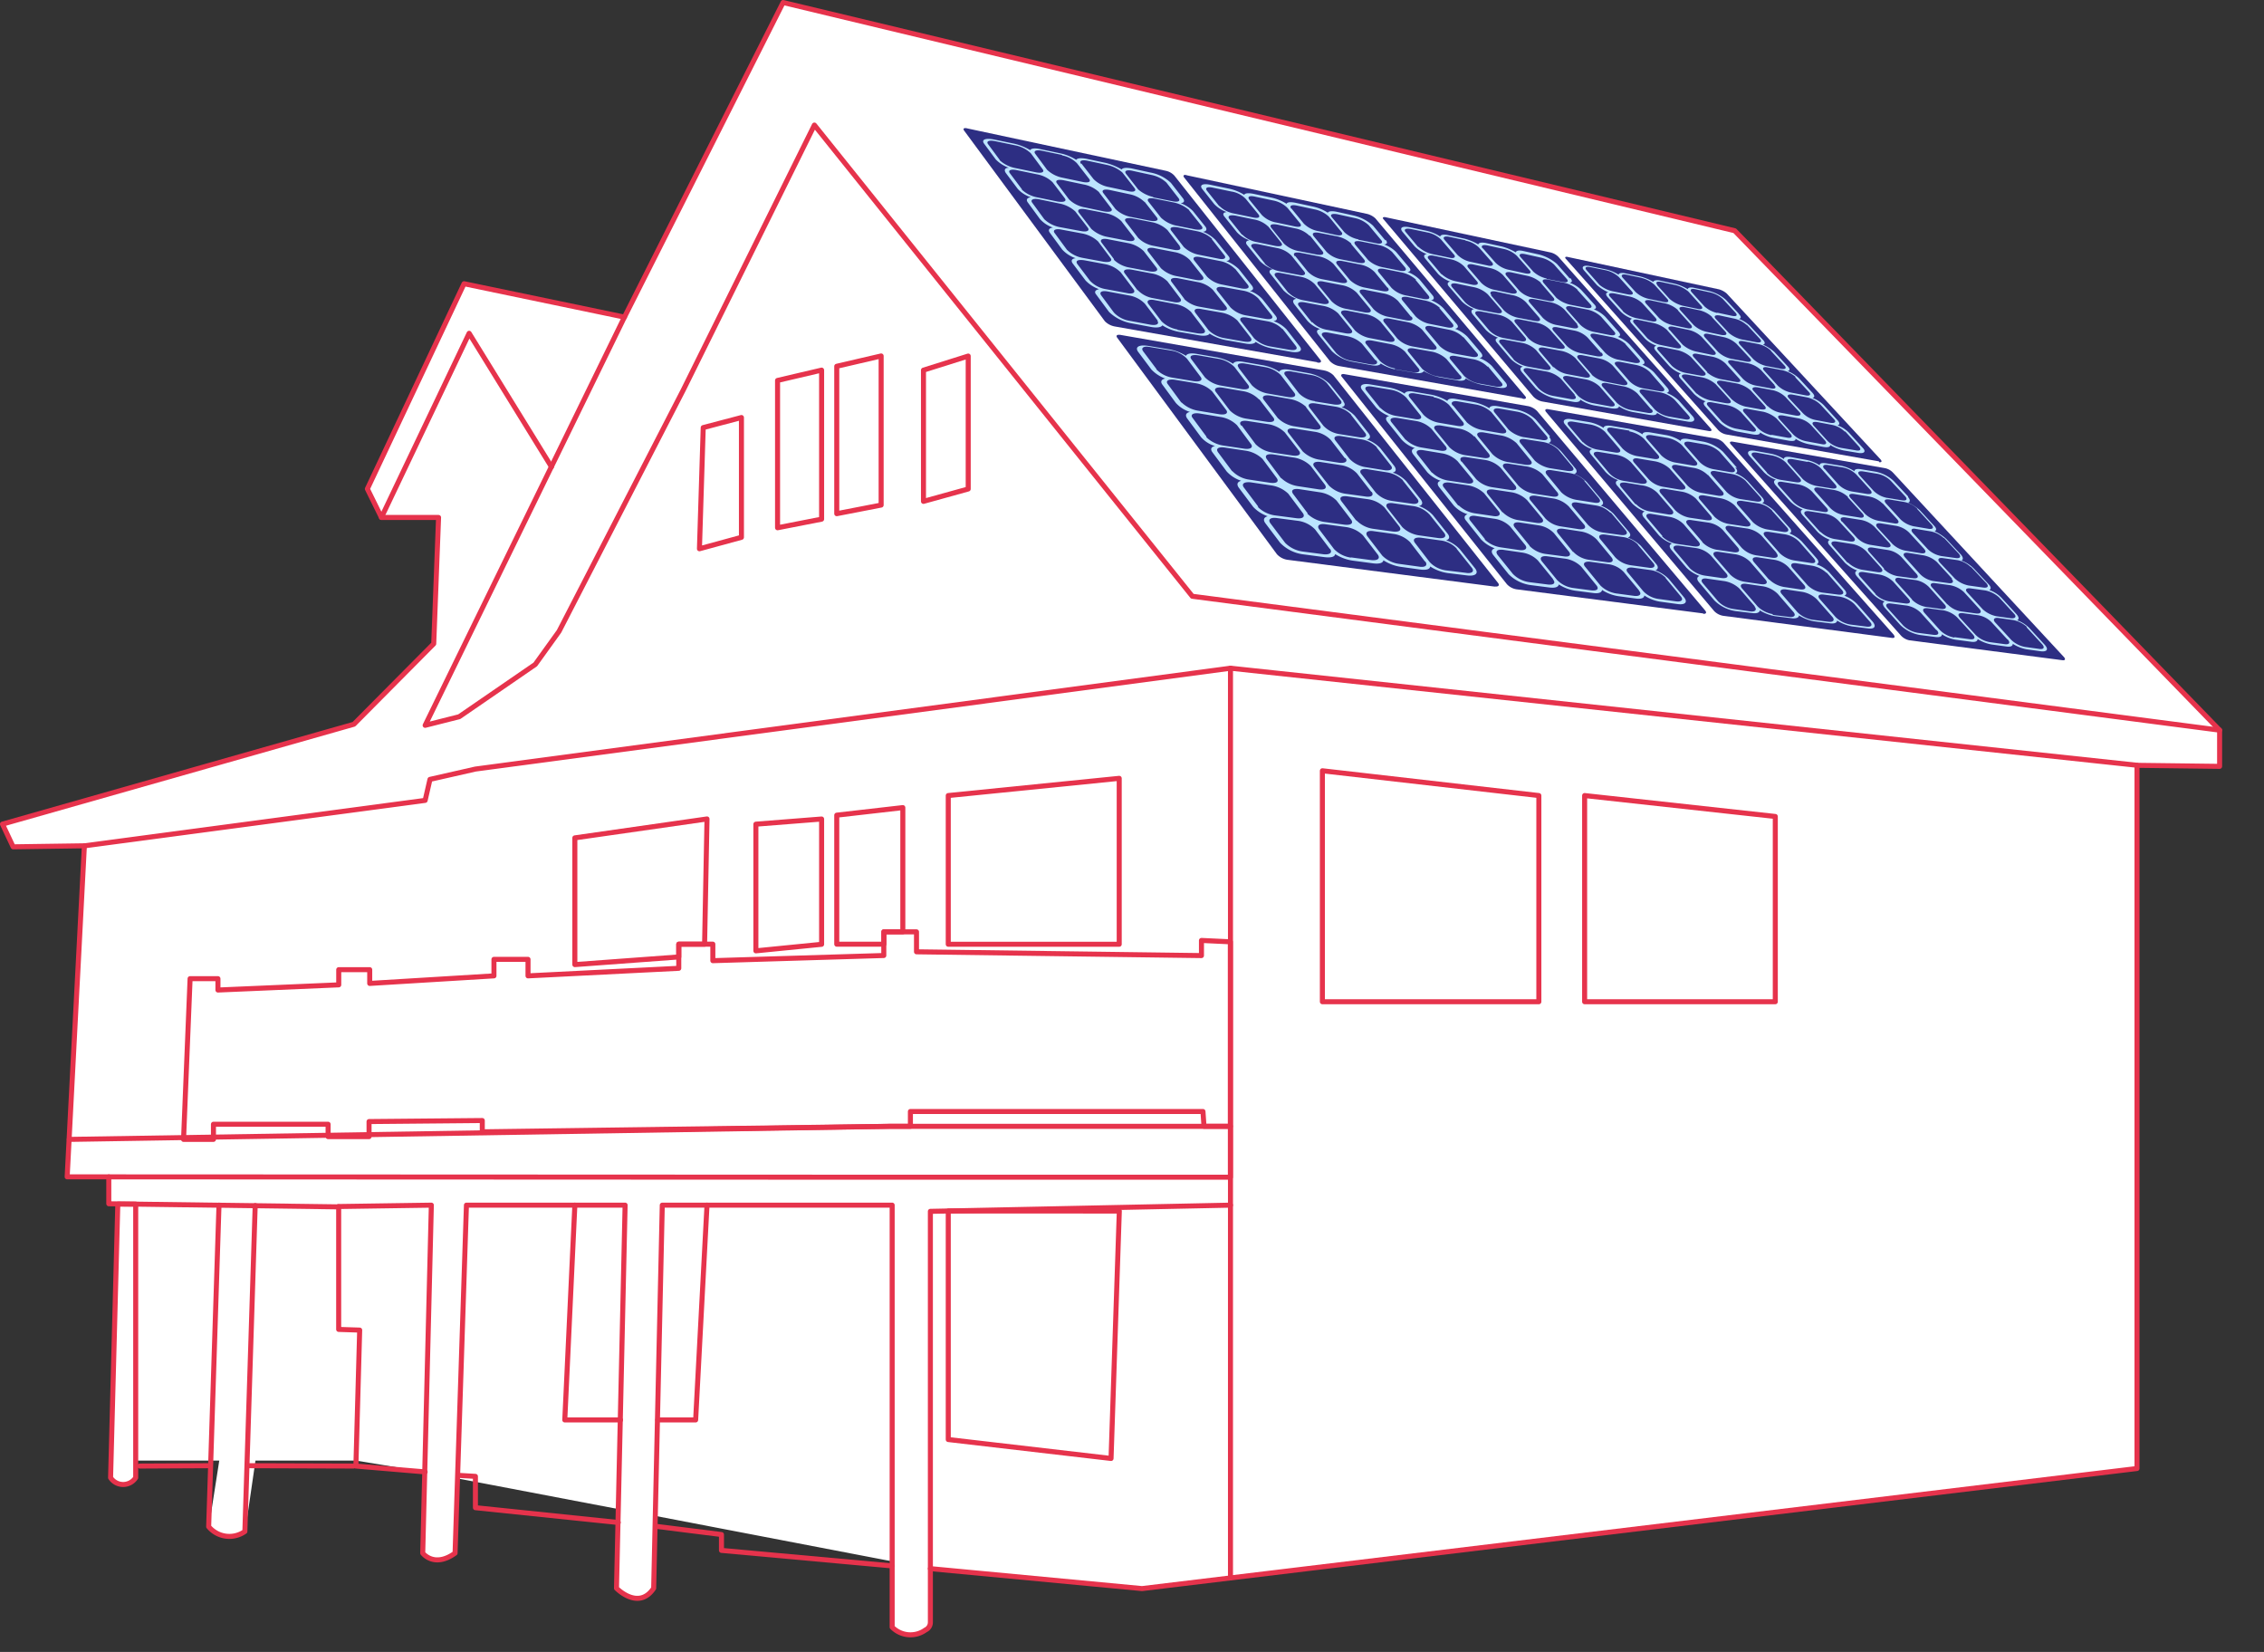 <svg viewBox="0 0 112.565 82.125" height="82.125" width="112.565" xmlns="http://www.w3.org/2000/svg">
  <rect x="0" y="0" width="112.565" height="82.125" fill="#333333" stroke="none"/>
  <g transform="translate(-7828.435 -4839.875)" id="Raggruppa_644">
    <rect fill="none" transform="translate(7829 4840)" height="82" width="112" id="Rettangolo_337"></rect>
    <g transform="translate(7828.56 4840)" id="sinergies_home_color">
      <g transform="translate(0 0)" id="Livello_1_copia">
        <path fill="#fff" transform="translate(-16.823 -13.413)" d="M102.945,24.758,55.649,13.43,47.76,29.053l-7.974-1.66-4.808,10.2.7,1.42H38.52l-.24,6.28-3.97,4.021L16.84,54.275l.513,1.129,3.542-.051-.753,14.579-.1,1.865h2.07v1.352h.445l-.359,13.6a.745.745,0,0,0,1.249,0V85.9H27.6l-.513,3.285a1.334,1.334,0,0,0,1.8.24L29.4,85.9h5l3.439.565h0l-.1,4.055s.565.753,1.608,0l.12-3.73,7.991,1.523-.086,3.953s1.078,1.129,1.848,0l.086-3.611,11.773,2.259V94.2s.53.7,1.66.137a.435.435,0,0,0,.24-.394V91.287h0L73.5,92.28l4.4-.53h0l45.089-5.441V51.349l4.107.051V49.6L102.962,24.775Z" id="Tracciato_1170"></path>
        <g id="Raggruppa_600">
          <path stroke-width="0.25" stroke-linejoin="round" stroke-linecap="round" stroke="#e6334c" fill="none" transform="translate(15.862 2.965)" d="M62.8,36.46V46.71h9.48V37.5Z" id="Tracciato_1171"></path>
          <g id="Raggruppa_599">
            <path stroke-width="0.25" stroke-linejoin="round" stroke-linecap="round" stroke="#e6334c" fill="none" transform="translate(-2.429 -4.844)" d="M37.268,25.976l1.9-.5v5.955L37.08,32Z" id="Tracciato_1172"></path>
            <path stroke-width="0.25" stroke-linejoin="round" stroke-linecap="round" stroke="#e6334c" fill="none" transform="translate(-0.815 -5.825)" d="M39.35,24.613l2.19-.513v7.409l-2.19.428Z" id="Tracciato_1173"></path>
            <path stroke-width="0.25" stroke-linejoin="round" stroke-linecap="round" stroke="#e6334c" fill="none" transform="translate(0.408 -6.116)" d="M41.07,24.2l2.207-.513V31.1l-2.207.428Z" id="Tracciato_1174"></path>
            <path stroke-width="0.25" stroke-linejoin="round" stroke-linecap="round" stroke="#e6334c" fill="none" transform="translate(2.2 -6.116)" d="M43.59,24.392l2.224-.7V30.3l-2.224.616Z" id="Tracciato_1175"></path>
            <path stroke-width="0.25" stroke-linejoin="round" stroke-linecap="round" stroke="#e6334c" fill="none" transform="translate(-9 -6.586)" d="M36.293,29.669,32.2,23.03,27.84,32.185" id="Tracciato_1176"></path>
            <line stroke-width="0.25" stroke-linejoin="round" stroke-linecap="round" stroke="#e6334c" fill="none" transform="translate(6.827 72.741)" y2="0.017" x1="3.457" id="Linea_258"></line>
            <line stroke-width="0.25" stroke-linejoin="round" stroke-linecap="round" stroke="#e6334c" fill="none" transform="translate(12.166 72.741)" y1="0.017" x1="5.287" id="Linea_259"></line>
            <path stroke-width="0.25" stroke-linejoin="round" stroke-linecap="round" stroke="#e6334c" fill="none" transform="translate(-16.83 -13.42)" d="M37.843,86.469,34.4,86.178l.188-6.759-1.044-.034V73.293l-11.43-.154V71.8h-2.07L20.9,55.343l-3.542.051-.53-1.129L34.3,49.3l3.97-4,.24-6.28H35.67l-.7-1.42,4.808-10.2,7.974,1.66,7.888-15.64,47.313,11.345,24.11,24.829v1.8l-4.107-.051V86.3L73.486,92.27l-10.524-.992" id="Tracciato_1177"></path>
            <path stroke-width="0.25" stroke-linejoin="round" stroke-linecap="round" stroke="#e6334c" fill="none" transform="translate(-7.414 17.01)" d="M38.027,58.554l-7.1-.736V56.261l-.856-.051" id="Tracciato_1178"></path>
            <path stroke-width="0.25" stroke-linejoin="round" stroke-linecap="round" stroke="#e6334c" fill="none" transform="translate(-3.332 18.063)" d="M47.548,59.658l-8.47-.77V58.1L35.81,57.69" id="Tracciato_1179"></path>
            <path stroke-width="0.25" stroke-linejoin="round" stroke-linecap="round" stroke="#e6334c" fill="none" transform="translate(-8.097 -10.888)" d="M39.018,26.528,29.11,46.822l1.694-.428,3.782-2.6,1.181-1.643,6.177-12L48.463,16.98,67.252,40.406l51.078,6.656" id="Tracciato_1180"></path>
            <path stroke-width="0.25" stroke-linejoin="round" stroke-linecap="round" stroke="#e6334c" fill="none" transform="translate(8.544 0.334)" d="M52.51,77.986V32.76l45.072,4.825" id="Tracciato_1181"></path>
            <path stroke-width="0.25" stroke-linejoin="round" stroke-linecap="round" stroke="#e6334c" fill="none" transform="translate(-15.137 0.334)" d="M76.191,32.76,38.649,37.774l-2.259.513-.24,1.044L19.21,41.59" id="Tracciato_1182"></path>
            <path stroke-width="0.25" stroke-linejoin="round" stroke-linecap="round" stroke="#e6334c" fill="none" transform="translate(-12.57 11.428)" d="M23.333,48.36,22.82,64.342a1.334,1.334,0,0,0,1.8.24l.513-16.2" id="Tracciato_1183"></path>
            <path stroke-width="0.25" stroke-linejoin="round" stroke-linecap="round" stroke="#e6334c" fill="none" transform="translate(-9.889 11.428)" d="M70.943,48.36l-14.921.308V69.082a.417.417,0,0,1-.24.394,1.276,1.276,0,0,1-1.66-.137V48.36H42.692l-.428,19.045c-.753,1.129-1.848,0-1.848,0l.428-19.045H32.955l-.565,17.3c-1.044.753-1.608,0-1.608,0l.428-17.3-4.62.068" id="Tracciato_1184"></path>
            <path stroke-width="0.25" stroke-linejoin="round" stroke-linecap="round" stroke="#e6334c" fill="none" transform="translate(-14.597 11.406)" d="M20.329,48.33l-.359,13.6a.745.745,0,0,0,1.249,0V48.33h-.873Z" id="Tracciato_1185"></path>
            <path stroke-width="0.25" stroke-linejoin="round" stroke-linecap="round" stroke="#e6334c" fill="none" transform="translate(10.443 2.453)" d="M55.18,35.74V47.222H65.943V36.972Z" id="Tracciato_1186"></path>
            <path stroke-width="0.25" stroke-linejoin="round" stroke-linecap="round" stroke="#e6334c" fill="none" transform="translate(-13.089 5.781)" d="M22.09,50.738l.325-7.991H23.8v.565l6.006-.257V42.3h1.54v.684l6.177-.376v-.821h1.694v.821l7.495-.376v-1.2h1.694v.821l8.5-.257V40.42h1.626v.992l14.168.188v-.753l1.437.068v9.172H72.826l-.051-.736H58.229v.736H57.22l-20.277.274V49.8l-5.63.051V50.6H29.277v-.616h-5.7v.753Z" id="Tracciato_1187"></path>
            <path stroke-width="0.25" stroke-linejoin="round" stroke-linecap="round" stroke="#e6334c" fill="none" transform="translate(-15.45 9.799)" d="M18.77,46.72l40.811-.65H76.5V48.6H59.512l-38.775-.017" id="Tracciato_1188"></path>
            <path stroke-width="0.25" stroke-linejoin="round" stroke-linecap="round" stroke="#e6334c" fill="none" transform="translate(0.408 3.214)" d="M44.355,36.81l-3.285.376V43.6h2.344v-.616h.941Z" id="Tracciato_1189"></path>
            <path stroke-width="0.25" stroke-linejoin="round" stroke-linecap="round" stroke="#e6334c" fill="none" transform="translate(2.712 2.609)" d="M44.31,36.816l8.5-.856v8.248h-8.5Z" id="Tracciato_1190"></path>
            <path stroke-width="0.25" stroke-linejoin="round" stroke-linecap="round" stroke="#e6334c" fill="none" transform="translate(-1.263 3.448)" d="M38.72,37.4l3.268-.257v6.229l-3.268.325Z" id="Tracciato_1191"></path>
            <path stroke-width="0.25" stroke-linejoin="round" stroke-linecap="round" stroke="#e6334c" fill="none" transform="translate(-5.004 3.448)" d="M40.031,37.14l-6.571.941v6.3L38.628,44v-.633h1.283Z" id="Tracciato_1192"></path>
            <path stroke-width="0.25" stroke-linejoin="round" stroke-linecap="round" stroke="#e6334c" fill="none" transform="translate(-5.21 11.428)" d="M33.666,48.36l-.5,10.678h2.772" id="Tracciato_1193"></path>
            <path stroke-width="0.25" stroke-linejoin="round" stroke-linecap="round" stroke="#e6334c" fill="none" transform="translate(-3.29 11.428)" d="M35.87,59.038h1.882l.565-10.678" id="Tracciato_1194"></path>
            <path stroke-width="0.25" stroke-linejoin="round" stroke-linecap="round" stroke="#e6334c" fill="none" transform="translate(2.712 11.548)" d="M44.31,48.53V59.892l8.094.941.411-12.3Z" id="Tracciato_1195"></path>
          </g>
        </g>
      </g>
      <g transform="translate(46.237 5.388)" id="Livello_3">
        <g id="Raggruppa_609">
          <path fill="#fff" transform="translate(-43.851 -16.569)" d="M82.59,24.8,44.739,16.622c-.719-.154-1.078.034-.787.445l15.571,21.27a3.519,3.519,0,0,0,2.088,1.129l39.2,4.979c.513.068.6-.24.188-.667L84.113,25.64a3.439,3.439,0,0,0-1.506-.838Z" id="Tracciato_1196"></path>
          <g transform="translate(1.547 0.855)" id="Raggruppa_601">
            <path fill="#2d2e83" transform="translate(-44.755 -17.068)" d="M62.337,28.707l-10.079-1.78a.92.92,0,0,1-.479-.257l-7-9.48c-.068-.1,0-.154.188-.1l9.839,2.1a.805.805,0,0,1,.428.24l7.255,9.155c.086.1.017.171-.154.137Z" id="Tracciato_1197"></path>
            <path fill="#bbe4ff" transform="translate(-44.352 -16.846)" d="M55.261,20.34l-.6-.77a2,2,0,0,0-1.01-.513l-.941-.205c-.274-.051-.445-.034-.5.051a2.932,2.932,0,0,0-.787-.325l-.958-.205c-.274-.051-.462-.034-.513.051a2.407,2.407,0,0,0-.8-.325l-.975-.205c-.291-.068-.479-.034-.513.051a2.563,2.563,0,0,0-.8-.325l-.992-.205c-.428-.086-.65,0-.5.205l.582.787a1.7,1.7,0,0,0,.65.411c-.188,0-.257.1-.154.257l.6.8a1.52,1.52,0,0,0,.65.411c-.188.017-.257.12-.154.257l.6.821a1.528,1.528,0,0,0,.65.428c-.188.017-.257.12-.154.257l.616.838a1.6,1.6,0,0,0,.667.428c-.188.017-.257.12-.137.274l.633.838a1.728,1.728,0,0,0,.667.428c-.188.034-.257.137-.137.274l.633.856a2.13,2.13,0,0,0,1.112.565l1.01.188c.291.051.479,0,.53-.086a2.259,2.259,0,0,0,.838.325l.992.171c.291.051.479,0,.513-.086a2.3,2.3,0,0,0,.821.325l.975.171c.274.051.462,0,.5-.086a2.214,2.214,0,0,0,.8.325l.958.171c.411.068.6-.051.428-.274l-.65-.838a1.577,1.577,0,0,0-.65-.411c.171-.034.222-.12.1-.274l-.65-.821a1.505,1.505,0,0,0-.633-.411c.171-.017.222-.12.1-.274l-.633-.8a1.925,1.925,0,0,0-.633-.411c.171-.017.222-.12.1-.257l-.633-.787A1.756,1.756,0,0,0,56.253,22c.171-.017.222-.12.12-.257l-.616-.77a1.594,1.594,0,0,0-.616-.394c.171-.017.222-.1.12-.24Zm.308.6.616.77c.12.154-.017.222-.325.171l-.941-.188a1.566,1.566,0,0,1-.753-.394l-.616-.787c-.12-.154.034-.222.325-.154l.941.188a1.721,1.721,0,0,1,.753.376ZM56.7,22.376l.616.787c.12.154-.017.24-.308.171l-.941-.188a1.492,1.492,0,0,1-.77-.394l-.616-.8c-.12-.154.034-.222.325-.171l.941.188a1.556,1.556,0,0,1,.753.376Zm1.146,1.454.633.8c.12.154,0,.24-.308.188l-.941-.188a1.426,1.426,0,0,1-.77-.394l-.633-.8c-.12-.154.017-.24.325-.171l.941.188a1.434,1.434,0,0,1,.753.394Zm1.164,1.489.65.821c.12.154,0,.24-.308.188l-.958-.171a1.426,1.426,0,0,1-.77-.394l-.65-.821c-.12-.154.017-.24.325-.188l.941.171a1.437,1.437,0,0,1,.77.394Zm1.2,1.506.65.838c.137.171,0,.257-.308.205L59.59,27.7A1.553,1.553,0,0,1,58.8,27.3l-.65-.838c-.12-.154,0-.257.325-.188l.958.171a1.376,1.376,0,0,1,.77.394Zm-1.591.428c.12.171,0,.257-.325.205l-.975-.171a1.484,1.484,0,0,1-.787-.394l-.65-.856c-.12-.171.017-.257.325-.188l.975.171a1.553,1.553,0,0,1,.787.394Zm-3.628-.394a1.5,1.5,0,0,1-.8-.411l-.65-.856c-.12-.171.034-.257.342-.188l.992.188a1.484,1.484,0,0,1,.787.394l.65.856c.12.171-.017.257-.342.205l-.992-.171Zm-1.01-.445c.12.171-.034.257-.342.205l-1.01-.188a1.382,1.382,0,0,1-.8-.411l-.633-.856c-.12-.171.034-.257.359-.188l1.01.188a1.438,1.438,0,0,1,.8.411l.65.856Zm-3.337-1.968-.633-.838c-.12-.171.034-.24.359-.188l1.01.188a1.494,1.494,0,0,1,.787.411l.633.838c.12.171-.034.257-.342.188l-1.01-.188a1.382,1.382,0,0,1-.8-.411Zm-1.146-1.54-.616-.838c-.12-.154.051-.24.359-.171l1.01.188a1.618,1.618,0,0,1,.787.394l.616.821c.12.154-.034.24-.359.188l-1.01-.188a1.487,1.487,0,0,1-.8-.411Zm-1.129-1.523-.6-.821c-.12-.154.051-.24.359-.171l.992.205a1.618,1.618,0,0,1,.787.394l.616.8c.12.154-.034.24-.359.171l-1.01-.188a1.542,1.542,0,0,1-.787-.394Zm-1.112-1.489-.6-.8c-.12-.154.051-.222.359-.154l.992.205a1.479,1.479,0,0,1,.77.394l.6.787c.12.154-.034.222-.359.171l-.992-.205a1.542,1.542,0,0,1-.787-.394Zm-1.1-1.454-.582-.787c-.12-.154.051-.222.359-.154l.992.205a1.552,1.552,0,0,1,.77.394l.582.787c.12.154-.051.222-.359.154l-.992-.205a1.618,1.618,0,0,1-.787-.394Zm3.08-.24a1.418,1.418,0,0,1,.753.394l.6.77c.12.154-.034.222-.342.154l-.975-.205a1.552,1.552,0,0,1-.77-.394l-.582-.787c-.12-.154.051-.222.359-.154l.975.205Zm.958.428c-.12-.154.034-.222.342-.154l.958.205a1.721,1.721,0,0,1,.753.376l.6.77c.12.154-.034.222-.325.154l-.958-.205a1.418,1.418,0,0,1-.753-.394l-.6-.77Zm4.894,4.09c.12.154-.017.24-.325.171l-.958-.188a1.426,1.426,0,0,1-.77-.394l-.616-.8c-.12-.154.034-.222.342-.171l.958.188a1.552,1.552,0,0,1,.77.394l.616.8Zm1.146,1.489c.12.154-.017.24-.325.188l-.958-.188a1.553,1.553,0,0,1-.787-.394l-.633-.821c-.12-.154.034-.24.342-.171l.958.188a1.426,1.426,0,0,1,.77.394l.633.8Zm-4.4-.838-.616-.821c-.12-.154.034-.24.342-.171l.975.188a1.552,1.552,0,0,1,.77.394l.633.821c.12.154-.034.24-.342.188l-.992-.188a1.484,1.484,0,0,1-.787-.394Zm-1.745-2.31c-.12-.154.034-.24.359-.171l.975.188a1.552,1.552,0,0,1,.77.394l.616.8c.12.154-.034.24-.342.171l-.975-.188a1.618,1.618,0,0,1-.787-.394Zm3.251-.565.616.787c.12.154-.034.222-.325.171l-.958-.188a1.552,1.552,0,0,1-.77-.394l-.6-.787c-.12-.154.034-.222.342-.154l.958.205a1.489,1.489,0,0,1,.753.394Zm-2.259-.462.6.787c.12.154-.034.222-.342.171l-.975-.205a1.479,1.479,0,0,1-.77-.394L49,19.6c-.12-.154.034-.222.359-.154l.975.205a1.552,1.552,0,0,1,.77.394ZM53,24.909l-.633-.838c-.12-.154.034-.24.342-.188l.992.188a1.484,1.484,0,0,1,.787.394l.633.838c.12.154-.034.257-.342.188l-.992-.188A1.384,1.384,0,0,1,53,24.891Zm2.327.428L54.7,24.5c-.12-.154.034-.24.325-.188l.958.188a1.426,1.426,0,0,1,.77.394l.65.821c.12.154-.017.24-.325.188L56.1,25.73a1.484,1.484,0,0,1-.787-.394Zm-1.54-5.065a1.721,1.721,0,0,1-.753-.376l-.6-.77c-.12-.154.034-.222.325-.154l.941.205a1.557,1.557,0,0,1,.736.376l.6.77c.12.154-.017.222-.325.154l-.941-.188Z" id="Tracciato_1198"></path>
          </g>
          <g transform="translate(12.48 3.182)" id="Raggruppa_602">
            <path fill="#2d2e83" transform="translate(-51.144 -18.428)" d="M67.992,29.537l-9.12-1.608a.86.86,0,0,1-.445-.24l-7.255-9.138c-.068-.1,0-.154.154-.1l8.949,1.916a.947.947,0,0,1,.411.222l7.443,8.83c.086.1.034.171-.12.137Z" id="Tracciato_1199"></path>
            <path fill="#bbe4ff" transform="translate(-50.779 -18.234)" d="M60.816,21.489l-.616-.736a2.2,2.2,0,0,0-.958-.5l-.856-.188c-.257-.051-.411-.017-.428.051a2.166,2.166,0,0,0-.736-.308l-.873-.188c-.257-.051-.411-.034-.445.051a2.255,2.255,0,0,0-.753-.308l-.89-.188c-.257-.051-.428-.034-.462.051a2.255,2.255,0,0,0-.753-.308l-.907-.188c-.394-.086-.582,0-.428.205l.6.753a1.6,1.6,0,0,0,.616.394c-.171.017-.222.1-.1.24l.616.77a1.6,1.6,0,0,0,.616.394c-.171.017-.222.12-.1.257l.633.787a1.678,1.678,0,0,0,.633.394c-.171.017-.222.12-.1.257l.633.8a1.925,1.925,0,0,0,.633.411c-.171.034-.205.12-.1.274l.65.821a1.505,1.505,0,0,0,.633.411c-.171.034-.205.12-.086.274l.667.821a1.952,1.952,0,0,0,1.044.53l.924.171c.274.051.428,0,.462-.086a2.1,2.1,0,0,0,.787.308l.907.154c.257.051.411,0,.445-.086a2.505,2.505,0,0,0,.77.308l.89.154c.257.051.411,0,.428-.1a2.411,2.411,0,0,0,.753.308l.873.154c.376.068.53-.051.342-.274l-.667-.8a1.739,1.739,0,0,0-.616-.394c.154-.034.188-.12.068-.274l-.667-.787a1.739,1.739,0,0,0-.616-.394c.154-.034.188-.12.068-.257l-.65-.77a1.74,1.74,0,0,0-.616-.394c.154-.017.188-.12.068-.257l-.633-.77a1.64,1.64,0,0,0-.6-.376c.154-.017.188-.12.068-.24l-.633-.753a1.64,1.64,0,0,0-.6-.376c.154-.017.188-.1.068-.24Zm.342.582.633.753c.12.154,0,.222-.257.171l-.856-.171a1.5,1.5,0,0,1-.719-.359l-.633-.753c-.12-.154,0-.222.274-.171l.856.171A1.431,1.431,0,0,1,61.158,22.07Zm1.164,1.386.633.77c.12.154,0,.222-.257.171l-.856-.171a1.373,1.373,0,0,1-.719-.376l-.633-.77c-.12-.154,0-.222.274-.171l.856.171a1.579,1.579,0,0,1,.719.359Zm1.181,1.4.65.77c.12.154,0,.24-.257.188l-.856-.171a1.373,1.373,0,0,1-.719-.376l-.65-.787c-.12-.154,0-.222.274-.171l.856.171a1.579,1.579,0,0,1,.719.359ZM64.7,26.3l.667.787c.137.154,0,.24-.257.188l-.856-.154a1.5,1.5,0,0,1-.736-.376l-.667-.8c-.12-.154,0-.24.257-.188l.856.171a1.373,1.373,0,0,1,.719.376Zm1.215,1.454.667.8c.137.154.017.24-.257.205l-.856-.154a1.5,1.5,0,0,1-.736-.376l-.667-.8c-.137-.154,0-.24.257-.188l.856.154a1.373,1.373,0,0,1,.719.376Zm-1.369.445c.137.154,0,.24-.257.205l-.89-.154a1.565,1.565,0,0,1-.753-.376l-.667-.821c-.137-.154,0-.24.274-.188l.873.154a1.5,1.5,0,0,1,.736.376l.667.8Zm-3.251-.342a1.49,1.49,0,0,1-.753-.376l-.667-.821c-.137-.154,0-.24.291-.188l.89.171a1.431,1.431,0,0,1,.736.376l.667.821c.137.154,0,.257-.274.205l-.907-.154Zm-.941-.411c.137.154,0,.257-.291.205l-.924-.171a1.437,1.437,0,0,1-.77-.394l-.667-.821c-.12-.154,0-.24.291-.188l.907.171a1.49,1.49,0,0,1,.753.376l.667.821Zm-3.183-1.865-.65-.821c-.12-.154,0-.24.291-.188l.907.171a1.49,1.49,0,0,1,.753.376l.65.8c.12.154,0,.24-.291.188l-.907-.171a1.323,1.323,0,0,1-.753-.394ZM55.99,24.09l-.633-.8c-.12-.154,0-.24.308-.171l.907.171a1.365,1.365,0,0,1,.736.376l.65.787c.12.154,0,.24-.291.188l-.907-.171a1.422,1.422,0,0,1-.753-.376Zm-1.164-1.454-.633-.787c-.12-.154,0-.222.308-.171l.907.188a1.365,1.365,0,0,1,.736.376l.633.787c.12.154,0,.24-.291.171l-.907-.171a1.49,1.49,0,0,1-.753-.376ZM53.68,21.2l-.616-.77c-.12-.154.017-.222.308-.171l.907.188a1.365,1.365,0,0,1,.736.376l.616.77c.12.154,0,.222-.291.171l-.907-.188A1.365,1.365,0,0,1,53.7,21.2Zm-1.129-1.42-.6-.753c-.12-.154.017-.222.308-.154l.907.188a1.25,1.25,0,0,1,.719.376l.616.753c.12.154,0,.222-.291.154l-.907-.188a1.365,1.365,0,0,1-.736-.376Zm2.687-.274a1.373,1.373,0,0,1,.719.376l.616.753c.12.154,0,.222-.291.154l-.89-.188a1.309,1.309,0,0,1-.719-.376l-.616-.753c-.12-.154,0-.222.291-.154Zm.907.411c-.12-.137,0-.222.291-.154l.873.188a1.431,1.431,0,0,1,.7.359l.616.753c.12.137,0,.222-.274.154l-.873-.188a1.373,1.373,0,0,1-.719-.376l-.616-.753Zm4.791,3.919c.12.154,0,.222-.274.171l-.873-.171a1.5,1.5,0,0,1-.736-.376l-.633-.77c-.12-.154,0-.222.274-.171l.873.171a1.373,1.373,0,0,1,.719.376l.633.77Zm1.181,1.437c.12.154,0,.24-.274.188l-.873-.171a1.431,1.431,0,0,1-.736-.376l-.65-.787c-.12-.154,0-.24.274-.171l.873.171a1.373,1.373,0,0,1,.719.376l.65.787Zm-3.987-.77-.65-.787c-.12-.154,0-.24.291-.171l.89.171a1.431,1.431,0,0,1,.736.376l.65.787c.12.154,0,.24-.274.188l-.89-.171a1.365,1.365,0,0,1-.736-.376Zm-1.814-2.224c-.12-.154,0-.222.291-.171l.89.171a1.5,1.5,0,0,1,.736.376l.633.77c.12.154,0,.222-.274.171l-.89-.171a1.365,1.365,0,0,1-.736-.376l-.633-.787Zm2.806-.6.633.753c.12.154,0,.222-.274.171l-.873-.171a1.373,1.373,0,0,1-.719-.376l-.633-.77c-.12-.154,0-.222.274-.171l.873.171a1.5,1.5,0,0,1,.719.359Zm-2.053-.428.616.77c.12.154,0,.222-.291.171l-.89-.171a1.431,1.431,0,0,1-.736-.376l-.616-.77c-.12-.154,0-.222.291-.171l.89.188a1.373,1.373,0,0,1,.719.376Zm2.242,4.723-.65-.8c-.12-.154,0-.24.291-.188l.89.171a1.431,1.431,0,0,1,.736.376l.65.8c.12.154,0,.24-.274.188l-.89-.171A1.49,1.49,0,0,1,59.31,25.972Zm2.1.394-.65-.8c-.12-.154,0-.24.274-.188l.873.171a1.5,1.5,0,0,1,.736.376l.667.8c.137.154,0,.24-.274.188l-.873-.154a1.431,1.431,0,0,1-.736-.376Zm-1.934-4.928a1.431,1.431,0,0,1-.7-.359l-.616-.736c-.12-.137,0-.205.274-.154l.856.188a1.431,1.431,0,0,1,.7.359l.616.736c.12.137,0,.222-.274.154l-.856-.171Z" id="Tracciato_1200"></path>
          </g>
          <g transform="translate(22.394 5.279)" id="Raggruppa_603">
            <path fill="#2d2e83" transform="translate(-56.938 -19.654)" d="M73.146,30.291l-8.3-1.472a.876.876,0,0,1-.428-.24l-7.443-8.812c-.086-.086-.017-.137.12-.1l8.179,1.745a.819.819,0,0,1,.394.222l7.563,8.522C73.317,30.256,73.283,30.308,73.146,30.291Z" id="Tracciato_1201"></path>
            <path fill="#bbe4ff" transform="translate(-56.563 -19.453)" d="M65.858,22.509l-.633-.719a2.177,2.177,0,0,0-.907-.479l-.77-.171c-.222-.051-.359-.017-.376.068a2.658,2.658,0,0,0-.684-.291l-.787-.171c-.24-.051-.376-.017-.394.068a2.533,2.533,0,0,0-.7-.291l-.8-.171c-.24-.051-.376-.017-.394.068a2.1,2.1,0,0,0-.7-.291l-.821-.171c-.359-.068-.513.017-.359.222l.616.736a1.64,1.64,0,0,0,.6.376c-.137.017-.188.1-.068.24l.633.753a1.64,1.64,0,0,0,.6.376c-.137.017-.171.12-.068.24l.65.753a1.8,1.8,0,0,0,.6.376c-.137.017-.171.12-.068.257l.65.77a1.739,1.739,0,0,0,.616.394c-.137.034-.171.12-.051.257l.667.787a1.74,1.74,0,0,0,.616.394c-.137.034-.171.12-.051.274l.684.8a2.109,2.109,0,0,0,.992.513l.838.154c.24.051.376,0,.394-.1a1.875,1.875,0,0,0,.719.291l.821.137c.24.034.376,0,.376-.1a1.875,1.875,0,0,0,.719.291l.8.137c.24.034.359,0,.376-.1a2.262,2.262,0,0,0,.7.291l.787.137c.342.068.462-.068.274-.274l-.684-.77a1.8,1.8,0,0,0-.6-.376c.12-.034.154-.12.034-.257l-.667-.77a1.711,1.711,0,0,0-.582-.376c.137-.034.154-.12.034-.257l-.667-.753a1.711,1.711,0,0,0-.582-.376c.137-.034.154-.12.034-.257l-.65-.736a1.711,1.711,0,0,0-.582-.376c.137-.017.154-.12.034-.24l-.65-.719a1.472,1.472,0,0,0-.582-.359c.137-.017.154-.1.034-.24Zm.376.565.65.719c.12.137.034.222-.222.171l-.787-.154a1.613,1.613,0,0,1-.684-.342l-.633-.736c-.12-.137-.017-.222.222-.171l.787.154a1.452,1.452,0,0,1,.667.342Zm1.181,1.335.65.736c.12.137.034.222-.222.171l-.787-.154a1.382,1.382,0,0,1-.684-.359l-.65-.736c-.12-.137-.017-.222.222-.171l.787.154a1.452,1.452,0,0,1,.667.342Zm1.2,1.352.667.753c.137.154.034.222-.205.188l-.787-.154a1.312,1.312,0,0,1-.684-.359l-.667-.753c-.12-.154-.034-.222.222-.171l.787.154a1.613,1.613,0,0,1,.684.342Zm1.215,1.386.667.77c.137.154.034.24-.205.188l-.787-.137a1.312,1.312,0,0,1-.684-.359l-.667-.77c-.137-.154-.034-.222.222-.188l.787.154a1.461,1.461,0,0,1,.684.359Zm1.249,1.4.684.77c.137.154.034.24-.205.188l-.787-.137a1.442,1.442,0,0,1-.7-.359l-.684-.787c-.137-.154-.034-.24.205-.188l.787.137a1.461,1.461,0,0,1,.684.359Zm-1.164.445c.137.154.034.24-.222.188l-.8-.137a1.442,1.442,0,0,1-.7-.359L67.5,27.9c-.137-.154-.034-.24.222-.188l.8.154a1.442,1.442,0,0,1,.7.359l.684.787ZM66.987,28.7a1.5,1.5,0,0,1-.719-.359l-.684-.787c-.137-.154-.034-.24.24-.188l.821.154a1.442,1.442,0,0,1,.7.359l.684.787c.137.154.034.24-.222.188Zm-.89-.394c.137.154.034.24-.24.188l-.838-.154a1.384,1.384,0,0,1-.719-.376l-.684-.8c-.137-.154-.017-.24.24-.188l.838.154a1.5,1.5,0,0,1,.719.359l.684.787Zm-3.029-1.78-.667-.787c-.137-.154-.017-.24.24-.188l.838.154a1.369,1.369,0,0,1,.7.359l.667.787c.137.154.017.24-.24.188l-.838-.154a1.5,1.5,0,0,1-.719-.359Zm-1.215-1.437-.65-.77c-.12-.154,0-.222.257-.171l.821.154a1.369,1.369,0,0,1,.7.359l.65.77c.12.154.017.24-.24.188l-.821-.154a1.369,1.369,0,0,1-.7-.359Zm-1.2-1.4-.65-.753c-.12-.154,0-.222.257-.171l.821.171a1.442,1.442,0,0,1,.7.359l.65.753c.12.154.017.222-.24.171l-.821-.154a1.512,1.512,0,0,1-.7-.359ZM59.475,22.3l-.633-.753c-.12-.137,0-.222.257-.171l.821.171a1.312,1.312,0,0,1,.684.359l.633.736c.12.137,0,.222-.24.171l-.821-.171a1.512,1.512,0,0,1-.7-.359Zm-1.164-1.369L57.7,20.2c-.12-.137,0-.205.257-.154l.821.171a1.312,1.312,0,0,1,.684.359l.633.736c.12.137,0,.222-.24.154l-.821-.171a1.512,1.512,0,0,1-.7-.359Zm2.361-.308a1.312,1.312,0,0,1,.684.359l.633.719c.12.137,0,.222-.24.154l-.8-.171a1.312,1.312,0,0,1-.684-.359l-.633-.736c-.12-.137,0-.205.24-.154l.8.171Zm.856.394c-.12-.137,0-.205.24-.154l.787.171a1.37,1.37,0,0,1,.667.342l.633.719c.12.137.017.205-.222.154l-.787-.171a1.312,1.312,0,0,1-.684-.359L61.529,21ZM66.217,24.8c.12.137.034.222-.222.171l-.8-.154a1.312,1.312,0,0,1-.684-.359l-.65-.753c-.12-.137-.017-.222.24-.171l.8.154a1.382,1.382,0,0,1,.684.359l.65.736Zm1.215,1.386c.137.154.034.222-.222.188l-.8-.154a1.442,1.442,0,0,1-.7-.359l-.667-.753c-.12-.154-.017-.222.222-.171l.8.154a1.312,1.312,0,0,1,.684.359l.667.753Zm-3.628-.7-.65-.77c-.12-.154-.017-.222.24-.171l.8.154a1.312,1.312,0,0,1,.684.359l.667.753c.137.154.034.222-.222.188l-.821-.154A1.369,1.369,0,0,1,63.8,25.487Zm-1.848-2.156c-.12-.154,0-.222.24-.171l.8.171a1.312,1.312,0,0,1,.684.359l.65.753c.12.154.017.222-.24.171l-.8-.154a1.442,1.442,0,0,1-.7-.359l-.65-.753Zm2.447-.616.633.736c.12.137.017.222-.222.171l-.787-.154a1.312,1.312,0,0,1-.684-.359l-.633-.736c-.12-.137-.017-.222.24-.171l.787.171a1.518,1.518,0,0,1,.684.342Zm-1.865-.376.633.736c.12.137.017.222-.24.171l-.8-.171a1.312,1.312,0,0,1-.684-.359l-.633-.736c-.12-.137,0-.222.24-.171l.8.171A1.312,1.312,0,0,1,62.538,22.338Zm2.5,4.586-.667-.787c-.137-.154-.017-.24.24-.188l.821.154a1.442,1.442,0,0,1,.7.359l.667.77c.137.154.034.24-.222.188l-.821-.154a1.369,1.369,0,0,1-.7-.359Zm1.916.359-.667-.77c-.137-.154-.034-.24.222-.188l.8.154a1.312,1.312,0,0,1,.684.359l.667.77c.137.154.034.24-.222.188l-.8-.154a1.442,1.442,0,0,1-.7-.359Zm-2.242-4.774a1.452,1.452,0,0,1-.667-.342l-.633-.719c-.12-.137-.017-.205.222-.154l.77.171a1.452,1.452,0,0,1,.667.342l.633.719c.12.137.017.205-.222.154l-.787-.154Z" id="Tracciato_1202"></path>
          </g>
          <g transform="translate(31.459 7.247)" id="Raggruppa_604">
            <path fill="#2d2e83" transform="translate(-62.236 -20.804)" d="M77.832,30.979l-7.58-1.335a.748.748,0,0,1-.411-.222l-7.563-8.5c-.086-.086-.034-.137.1-.1l7.512,1.608a1.009,1.009,0,0,1,.376.205l7.649,8.248c.086.1.051.154-.068.137Z" id="Tracciato_1203"></path>
            <path fill="#bbe4ff" transform="translate(-61.872 -20.616)" d="M70.5,23.45l-.633-.684a1.946,1.946,0,0,0-.856-.445l-.719-.154c-.205-.051-.325,0-.325.068a2.187,2.187,0,0,0-.65-.274l-.719-.154c-.205-.051-.342,0-.342.068a2.393,2.393,0,0,0-.65-.274l-.736-.154c-.222-.051-.342,0-.342.068a1.9,1.9,0,0,0-.667-.274l-.753-.154c-.325-.068-.462.034-.291.222l.633.719a2.144,2.144,0,0,0,.565.359c-.12.017-.154.1-.034.24l.65.719a1.472,1.472,0,0,0,.582.359c-.12.017-.154.12-.034.24l.65.736a1.472,1.472,0,0,0,.582.359c-.12.034-.154.12-.034.257l.667.753a1.711,1.711,0,0,0,.582.376c-.12.034-.137.12-.017.257l.667.753a1.711,1.711,0,0,0,.582.376c-.12.034-.137.12-.017.257l.684.77a1.83,1.83,0,0,0,.941.479l.753.137c.222.034.342,0,.342-.1a1.8,1.8,0,0,0,.684.274l.753.137c.222.034.342,0,.325-.1a1.841,1.841,0,0,0,.667.274l.736.137c.205.034.325,0,.325-.1a2.041,2.041,0,0,0,.667.274l.719.12c.308.051.411-.068.222-.257l-.684-.753a1.529,1.529,0,0,0-.565-.359q.18-.051,0-.257L74.73,28a1.529,1.529,0,0,0-.565-.359q.18-.051,0-.257l-.667-.719a1.783,1.783,0,0,0-.565-.359c.12-.034.12-.12,0-.24l-.667-.719a2.143,2.143,0,0,0-.565-.359c.12-.017.12-.12,0-.24l-.65-.7a1.671,1.671,0,0,0-.548-.342c.12-.017.137-.1,0-.24ZM70.9,24l.65.7c.12.137.051.205-.171.171l-.719-.137a1.554,1.554,0,0,1-.65-.325l-.65-.7c-.12-.137-.034-.205.188-.171l.719.154a1.392,1.392,0,0,1,.633.325Zm1.2,1.3.667.719c.137.137.051.222-.171.171l-.719-.137a1.4,1.4,0,0,1-.65-.342l-.667-.719c-.12-.137-.051-.222.188-.171l.719.137a1.392,1.392,0,0,1,.633.325Zm1.215,1.318.667.719c.137.137.051.222-.171.171l-.719-.137a1.4,1.4,0,0,1-.65-.342l-.667-.736c-.137-.137-.051-.222.171-.171l.719.137a1.554,1.554,0,0,1,.65.325Zm1.232,1.335.684.736c.137.137.051.222-.171.188l-.719-.137a1.2,1.2,0,0,1-.65-.342L73,27.66c-.137-.137-.051-.222.171-.188l.719.137A1.4,1.4,0,0,1,74.542,27.951ZM75.791,29.3l.684.753c.137.154.068.24-.171.188l-.719-.12a1.314,1.314,0,0,1-.667-.342l-.684-.753c-.137-.154-.051-.222.171-.188l.719.137a1.261,1.261,0,0,1,.65.342Zm-1.01.445c.137.154.051.24-.171.188l-.736-.137a1.249,1.249,0,0,1-.667-.342l-.684-.753c-.137-.154-.051-.222.188-.188l.736.137a1.2,1.2,0,0,1,.65.342Zm-2.652-.257a1.307,1.307,0,0,1-.667-.342l-.684-.77c-.137-.154-.051-.24.188-.188l.753.137a1.544,1.544,0,0,1,.667.342l.684.753c.137.154.051.24-.188.188l-.753-.137Zm-.838-.376c.137.154.051.24-.188.188l-.753-.137a1.613,1.613,0,0,1-.684-.342l-.684-.77c-.137-.154-.051-.24.205-.188l.753.137a1.452,1.452,0,0,1,.667.342ZM68.4,27.42l-.667-.753c-.137-.154-.034-.222.205-.188l.753.137a1.544,1.544,0,0,1,.667.342l.684.753c.137.154.051.222-.188.188l-.753-.137a1.613,1.613,0,0,1-.684-.342Zm-1.232-1.386-.667-.753c-.12-.137-.034-.222.205-.171l.753.154a1.544,1.544,0,0,1,.667.342l.667.736c.137.137.034.222-.188.188l-.753-.137a1.452,1.452,0,0,1-.667-.342Zm-1.215-1.369-.65-.736c-.12-.137-.034-.222.205-.171l.753.154a1.544,1.544,0,0,1,.667.342l.65.736c.12.137.034.222-.205.171l-.753-.154A1.452,1.452,0,0,1,65.952,24.665Zm-1.2-1.335-.65-.719c-.12-.137-.034-.205.205-.171l.753.154a1.387,1.387,0,0,1,.65.342l.65.719c.12.137.034.222-.205.171l-.753-.154a1.544,1.544,0,0,1-.667-.342Zm-1.181-1.318-.633-.719c-.12-.137-.034-.205.205-.154l.753.154a1.387,1.387,0,0,1,.65.342l.633.7c.12.137.034.205-.205.154l-.753-.154A1.544,1.544,0,0,1,63.557,22Zm2.088-.342a1.476,1.476,0,0,1,.65.342l.633.7c.12.137.034.205-.188.154l-.736-.154a1.387,1.387,0,0,1-.65-.342l-.633-.7c-.12-.137-.034-.205.205-.154l.736.154Zm.8.359c-.12-.137-.034-.205.188-.154l.719.154a1.581,1.581,0,0,1,.633.325l.633.7c.12.137.034.205-.188.154l-.736-.154a1.577,1.577,0,0,1-.65-.342l-.633-.7Zm4.586,3.628c.137.137.051.222-.188.171l-.736-.137a1.387,1.387,0,0,1-.65-.342l-.65-.719c-.12-.137-.034-.222.188-.171l.736.154a1.4,1.4,0,0,1,.65.342l.667.719Zm1.215,1.335c.137.137.051.222-.171.171l-.736-.137a1.251,1.251,0,0,1-.65-.342l-.667-.736c-.137-.137-.051-.222.188-.171l.736.137a1.4,1.4,0,0,1,.65.342l.667.736Zm-3.32-.633-.667-.736c-.137-.137-.034-.222.188-.171l.736.137a1.387,1.387,0,0,1,.65.342l.667.736c.137.137.051.222-.188.171L69.58,26.7a1.544,1.544,0,0,1-.667-.342Zm-1.882-2.088c-.12-.137-.034-.222.205-.171l.736.154a1.387,1.387,0,0,1,.65.342l.65.719c.12.137.051.222-.188.171l-.736-.154a1.544,1.544,0,0,1-.667-.342l-.65-.736Zm2.122-.633.65.7c.12.137.051.205-.188.171l-.736-.154a1.387,1.387,0,0,1-.65-.342l-.65-.719c-.12-.137-.034-.205.188-.171l.736.154a1.392,1.392,0,0,1,.633.325Zm-1.711-.359.65.719c.12.137.034.222-.188.171l-.736-.154a1.387,1.387,0,0,1-.65-.342l-.65-.719c-.12-.137-.034-.205.205-.171l.736.154a1.387,1.387,0,0,1,.65.342Zm2.7,4.449-.684-.753c-.137-.137-.051-.222.188-.188l.753.137a1.544,1.544,0,0,1,.667.342l.684.753c.137.154.051.222-.188.188l-.753-.137A1.544,1.544,0,0,1,70.179,27.728Zm1.762.325-.684-.753c-.137-.137-.051-.222.188-.188l.736.137a1.322,1.322,0,0,1,.65.342l.684.736c.137.137.051.222-.171.188l-.736-.137a1.249,1.249,0,0,1-.667-.342Zm-2.5-4.637a1.392,1.392,0,0,1-.633-.325l-.633-.7c-.12-.137-.034-.205.188-.154l.719.154a1.392,1.392,0,0,1,.633.325l.633.684c.12.137.051.205-.188.154l-.719-.154Z" id="Tracciato_1204"></path>
          </g>
          <g transform="translate(9.154 11.131)" id="Raggruppa_605">
            <path fill="#2d2e83" transform="translate(-49.201 -23.074)" d="M68.005,35.593,57.687,34.258a.886.886,0,0,1-.513-.274l-7.94-10.763c-.086-.12,0-.171.188-.137l10.1,1.762a.917.917,0,0,1,.462.24L68.159,35.4c.1.12.034.205-.137.188Z" id="Tracciato_1205"></path>
            <path fill="#bbe4ff" transform="translate(-48.777 -22.85)" d="M60.07,26.163l-.684-.856a2.078,2.078,0,0,0-1.061-.548l-.958-.171c-.274-.051-.462,0-.5.1a2.177,2.177,0,0,0-.821-.325l-.975-.171c-.291-.051-.462,0-.5.1a2.259,2.259,0,0,0-.838-.325l-.992-.171c-.291-.051-.479,0-.513.1a2.343,2.343,0,0,0-.856-.325l-1.027-.171c-.445-.068-.667.051-.5.291l.667.89a1.821,1.821,0,0,0,.684.445c-.188.034-.257.154-.137.308l.667.907a1.6,1.6,0,0,0,.7.445c-.188.034-.257.154-.137.325l.684.924a1.463,1.463,0,0,0,.7.445c-.188.034-.257.154-.12.325l.7.941a1.684,1.684,0,0,0,.719.462c-.188.051-.24.171-.12.342l.719.958a1.8,1.8,0,0,0,.719.462c-.188.051-.24.171-.12.342l.736.975a1.936,1.936,0,0,0,1.181.582l1.044.137c.308.034.5-.017.513-.154a2.245,2.245,0,0,0,.873.325l1.027.137c.291.034.479-.017.5-.154a2.169,2.169,0,0,0,.856.325l.992.137c.291.034.462-.017.479-.154a2.169,2.169,0,0,0,.856.325l.975.12c.411.051.6-.1.394-.359l-.753-.941a1.7,1.7,0,0,0-.684-.445c.171-.051.205-.171.068-.342L64.5,31.81a1.759,1.759,0,0,0-.684-.445c.171-.051.205-.154.086-.325l-.719-.907A1.624,1.624,0,0,0,62.5,29.7c.171-.034.205-.154.086-.325l-.7-.89a1.667,1.667,0,0,0-.667-.428c.171-.034.205-.154.086-.308l-.684-.873a1.728,1.728,0,0,0-.667-.428c.171-.034.222-.137.086-.291Zm.376.684.684.873c.137.171,0,.274-.308.222l-.958-.154a1.391,1.391,0,0,1-.8-.411l-.684-.89c-.137-.171,0-.274.308-.222l.958.154a1.43,1.43,0,0,1,.787.394Zm1.266,1.608.7.89c.137.171,0,.274-.291.24l-.958-.154a1.391,1.391,0,0,1-.8-.411l-.7-.907c-.137-.171,0-.274.308-.222l.958.154a1.43,1.43,0,0,1,.787.394Zm1.3,1.643.719.907c.137.171,0,.291-.291.24l-.975-.137a1.391,1.391,0,0,1-.8-.411l-.719-.924c-.137-.171,0-.291.308-.24l.958.154a1.486,1.486,0,0,1,.8.394Zm1.318,1.677.736.924c.137.188,0,.291-.291.257l-.975-.137a1.5,1.5,0,0,1-.821-.411l-.736-.941c-.137-.188,0-.291.308-.24l.975.137a1.391,1.391,0,0,1,.8.411Zm1.352,1.711.753.941c.154.188,0,.308-.291.257l-.975-.12a1.346,1.346,0,0,1-.821-.411l-.736-.958c-.137-.188,0-.291.308-.257l.975.137a1.3,1.3,0,0,1,.8.411Zm-1.557.633c.137.188,0,.308-.308.257l-.992-.137a1.444,1.444,0,0,1-.838-.411l-.736-.958c-.137-.188,0-.308.308-.257l.992.137a1.443,1.443,0,0,1,.821.411l.736.958Zm-3.679-.188a1.458,1.458,0,0,1-.856-.428l-.736-.975c-.137-.188,0-.308.325-.257l1.01.137a1.5,1.5,0,0,1,.838.411l.736.958c.137.188,0,.308-.325.274l-1.027-.137Zm-1.061-.445c.137.188,0,.308-.325.274l-1.044-.137a1.505,1.505,0,0,1-.856-.428l-.736-.975c-.137-.188,0-.308.342-.257l1.044.137a1.453,1.453,0,0,1,.838.428l.736.975ZM55.826,31.4l-.719-.958c-.137-.188.017-.291.342-.257l1.027.154a1.549,1.549,0,0,1,.838.411l.719.958c.137.188,0,.308-.342.257l-1.044-.137a1.505,1.505,0,0,1-.856-.428Zm-1.3-1.762-.7-.941c-.137-.188.017-.291.342-.24l1.027.154a1.549,1.549,0,0,1,.838.411l.7.941c.137.188,0,.291-.342.24l-1.027-.154a1.453,1.453,0,0,1-.838-.428Zm-1.283-1.728-.684-.924c-.137-.171.034-.274.359-.222l1.027.171a1.493,1.493,0,0,1,.821.411l.684.924c.137.171,0,.291-.342.24l-1.027-.154a1.549,1.549,0,0,1-.838-.411Zm-1.249-1.694-.667-.907c-.137-.171.034-.274.359-.222l1.027.171a1.493,1.493,0,0,1,.821.411l.684.907c.137.171-.017.274-.342.222l-1.027-.171a1.549,1.549,0,0,1-.838-.411Zm-1.232-1.66-.667-.89c-.12-.171.034-.274.359-.205l1.027.171a1.382,1.382,0,0,1,.8.411l.667.89c.137.171-.017.274-.342.222l-1.027-.171a1.435,1.435,0,0,1-.821-.411Zm3.08-.513a1.5,1.5,0,0,1,.8.411l.667.873c.137.171,0,.274-.325.222l-.992-.171a1.493,1.493,0,0,1-.821-.411l-.667-.89c-.137-.171.017-.257.342-.205l.992.171Zm1.01.445c-.137-.171.017-.257.325-.205l.975.171a1.484,1.484,0,0,1,.787.394l.667.873c.137.171,0,.274-.325.222l-.975-.171a1.5,1.5,0,0,1-.8-.411l-.667-.873Zm5.3,4.483c.137.171,0,.274-.308.24l-.992-.154a1.555,1.555,0,0,1-.821-.411l-.7-.907c-.137-.171,0-.274.325-.222l.975.154a1.391,1.391,0,0,1,.8.411l.7.907Zm1.3,1.677c.137.171,0,.291-.308.24l-.992-.137a1.443,1.443,0,0,1-.821-.411l-.719-.924c-.137-.171,0-.291.325-.24l.992.154a1.391,1.391,0,0,1,.8.411l.719.924Zm-4.5-.667-.7-.941c-.137-.188,0-.291.342-.24l1.01.154a1.555,1.555,0,0,1,.821.411l.7.924c.137.188,0,.291-.325.24l-1.01-.154a1.549,1.549,0,0,1-.838-.411ZM54.97,27.361c-.137-.171.017-.274.342-.222l1.01.154a1.555,1.555,0,0,1,.821.411l.7.907c.137.171,0,.291-.325.24L56.51,28.7a1.493,1.493,0,0,1-.821-.411L55,27.361Zm3.217-.924.684.89c.137.171,0,.274-.308.222l-.975-.154a1.5,1.5,0,0,1-.8-.411l-.684-.89c-.137-.171,0-.274.325-.222l.975.171a1.615,1.615,0,0,1,.8.394Zm-2.31-.376.684.89c.137.171,0,.274-.325.222l-1.01-.154a1.493,1.493,0,0,1-.821-.411l-.684-.907c-.137-.171.017-.274.342-.222l.992.171a1.438,1.438,0,0,1,.8.411Zm2.4,5.664-.719-.958c-.137-.188,0-.291.325-.24l1.01.154a1.493,1.493,0,0,1,.821.411l.719.941c.137.188,0,.291-.325.257l-1.01-.137a1.549,1.549,0,0,1-.838-.411Zm2.4.342-.719-.941c-.137-.188,0-.291.325-.24l.992.137a1.443,1.443,0,0,1,.821.411l.736.941c.137.188,0,.291-.308.257l-.992-.137a1.443,1.443,0,0,1-.821-.411Zm-2.053-5.921a1.373,1.373,0,0,1-.787-.394l-.667-.873c-.137-.171,0-.257.308-.205l.958.171a1.43,1.43,0,0,1,.787.394l.684.856c.137.171,0,.257-.308.222l-.958-.154Z" id="Tracciato_1206"></path>
          </g>
          <g transform="translate(20.324 13.083)" id="Raggruppa_606">
            <path fill="#2d2e83" transform="translate(-55.728 -24.215)" d="M73.733,36.116l-9.292-1.2a.825.825,0,0,1-.479-.257l-8.2-10.3c-.086-.1-.017-.171.137-.137l9.138,1.591a.876.876,0,0,1,.428.24l8.35,9.908c.1.12.051.188-.1.171Z" id="Tracciato_1207"></path>
            <path fill="#bbe4ff" transform="translate(-55.324 -24.006)" d="M65.7,27.095l-.7-.821a1.955,1.955,0,0,0-1.01-.513l-.873-.154c-.257-.051-.411,0-.428.1a2.505,2.505,0,0,0-.77-.308l-.89-.154c-.257-.051-.411,0-.428.1a2.505,2.505,0,0,0-.77-.308l-.907-.154c-.257-.051-.428,0-.445.1a2.1,2.1,0,0,0-.787-.308l-.924-.154c-.394-.068-.582.051-.394.291l.684.856a1.785,1.785,0,0,0,.65.428c-.171.034-.205.137-.086.291l.7.873a1.552,1.552,0,0,0,.667.428c-.154.034-.205.154-.086.308l.7.89a1.667,1.667,0,0,0,.667.428c-.154.034-.205.154-.068.325l.719.907a1.57,1.57,0,0,0,.684.428c-.154.051-.205.171-.068.325l.736.924a1.759,1.759,0,0,0,.684.445c-.154.051-.205.171-.068.342l.753.941a1.909,1.909,0,0,0,1.112.548l.941.12c.274.034.428-.034.445-.154a2.116,2.116,0,0,0,.8.308l.924.12c.274.034.411-.034.428-.154a2.015,2.015,0,0,0,.8.308l.89.12c.257.034.411-.034.411-.154a1.943,1.943,0,0,0,.787.308l.873.12c.376.051.513-.1.308-.342l-.753-.907a1.8,1.8,0,0,0-.667-.428c.137-.051.171-.171.034-.325l-.753-.89a1.847,1.847,0,0,0-.65-.411c.137-.051.171-.154.034-.308l-.736-.873a1.7,1.7,0,0,0-.65-.411c.137-.034.171-.154.034-.308l-.719-.856a1.625,1.625,0,0,0-.633-.411c.137-.034.171-.154.051-.291l-.7-.838a1.625,1.625,0,0,0-.633-.411c.137-.034.171-.137.051-.291Zm.411.667.7.838c.137.171.034.257-.24.222l-.873-.137a1.565,1.565,0,0,1-.753-.376l-.7-.856c-.137-.171-.017-.257.257-.205l.873.137a1.5,1.5,0,0,1,.736.376Zm1.3,1.557.719.856c.137.171.034.274-.24.222l-.873-.137a1.429,1.429,0,0,1-.753-.376l-.719-.873c-.137-.171-.017-.274.257-.222l.873.137a1.429,1.429,0,0,1,.753.376Zm1.318,1.574.736.873c.137.171.034.274-.24.24l-.873-.12a1.335,1.335,0,0,1-.77-.394l-.736-.873c-.137-.171-.034-.274.24-.222l.873.137a1.317,1.317,0,0,1,.753.376ZM70.077,32.5l.753.89c.154.171.034.291-.24.24l-.873-.12a1.335,1.335,0,0,1-.77-.394l-.736-.89c-.137-.171-.034-.274.24-.24l.873.12a1.317,1.317,0,0,1,.753.376Zm1.369,1.643.753.907c.154.171.051.291-.222.257l-.873-.12a1.285,1.285,0,0,1-.77-.394l-.753-.907c-.154-.171-.034-.291.24-.257l.873.12a1.335,1.335,0,0,1,.77.394Zm-1.318.633c.154.171.034.291-.24.257l-.89-.12a1.436,1.436,0,0,1-.787-.394l-.753-.924c-.154-.171-.034-.291.257-.257l.89.12a1.285,1.285,0,0,1,.77.394l.753.907Zm-3.285-.137a1.38,1.38,0,0,1-.787-.394l-.753-.924c-.137-.171-.034-.291.257-.257l.907.12a1.436,1.436,0,0,1,.787.394l.753.924c.154.188.034.291-.257.257Zm-.992-.428c.154.188.034.291-.257.257l-.941-.12a1.4,1.4,0,0,1-.8-.411L63.1,33c-.137-.188-.017-.291.274-.257l.941.137a1.38,1.38,0,0,1,.787.394l.753.924Zm-3.371-1.985-.736-.924c-.137-.171,0-.291.274-.24l.924.137a1.38,1.38,0,0,1,.787.394l.736.907c.137.171.017.291-.274.257l-.941-.137a1.49,1.49,0,0,1-.8-.394Zm-1.335-1.677-.719-.907c-.137-.171,0-.274.291-.24l.924.137a1.56,1.56,0,0,1,.787.394l.719.89c.137.171.017.291-.274.24l-.924-.137a1.492,1.492,0,0,1-.787-.394Zm-1.318-1.643-.7-.89c-.137-.171,0-.274.291-.222l.924.154a1.437,1.437,0,0,1,.77.394l.719.873c.137.171,0,.274-.274.222l-.924-.137a1.492,1.492,0,0,1-.787-.394Zm-1.3-1.626-.7-.873c-.137-.171,0-.257.291-.222l.924.154a1.437,1.437,0,0,1,.77.394l.7.856c.137.171,0,.274-.274.222l-.924-.154a1.493,1.493,0,0,1-.787-.394ZM57.26,25.692l-.684-.856c-.137-.171,0-.257.291-.205l.924.154a1.437,1.437,0,0,1,.77.394l.684.856c.137.171,0,.257-.274.205l-.924-.154a1.437,1.437,0,0,1-.77-.394Zm2.669-.53a1.49,1.49,0,0,1,.753.376l.684.838c.137.171,0,.257-.274.205l-.907-.154a1.437,1.437,0,0,1-.77-.394l-.684-.856c-.137-.171,0-.257.274-.205l.907.154Zm.941.411c-.137-.154,0-.257.274-.205l.89.154a1.565,1.565,0,0,1,.753.376l.684.838c.137.171.017.257-.257.205l-.89-.154a1.565,1.565,0,0,1-.753-.376l-.684-.838Zm5.185,4.295c.137.171.034.274-.257.222l-.89-.137a1.437,1.437,0,0,1-.77-.394l-.719-.873c-.137-.171-.017-.274.257-.222l.89.137a1.565,1.565,0,0,1,.753.376l.719.873Zm1.335,1.608c.137.171.034.274-.257.24l-.89-.137a1.329,1.329,0,0,1-.77-.394l-.736-.89c-.137-.171-.017-.274.257-.24l.89.137a1.446,1.446,0,0,1,.753.394l.736.873Zm-4.055-.6-.719-.89c-.137-.171-.017-.274.274-.24l.907.137a1.437,1.437,0,0,1,.77.394l.736.89c.137.171.017.274-.257.24l-.907-.137a1.436,1.436,0,0,1-.787-.394ZM61.3,28.361c-.137-.171,0-.274.274-.222l.907.137a1.437,1.437,0,0,1,.77.394l.719.873c.137.171.017.274-.257.222l-.907-.137a1.437,1.437,0,0,1-.77-.394l-.719-.873Zm2.738-.924.7.856c.137.171.017.257-.257.222l-.89-.137a1.446,1.446,0,0,1-.753-.394l-.7-.856c-.137-.171,0-.257.257-.222l.89.154A1.565,1.565,0,0,1,64.037,27.437Zm-2.088-.342.7.856c.137.171.017.274-.274.222l-.907-.137a1.437,1.437,0,0,1-.77-.394l-.7-.856c-.137-.171,0-.257.274-.222l.907.154a1.382,1.382,0,0,1,.753.394Zm2.738,5.441-.736-.907c-.137-.171-.017-.291.274-.24l.907.137a1.329,1.329,0,0,1,.77.394l.736.907c.137.171.034.291-.257.24l-.907-.12a1.38,1.38,0,0,1-.787-.394Zm2.156.308-.736-.907c-.137-.171-.034-.274.257-.24l.89.137a1.444,1.444,0,0,1,.77.394l.736.89c.137.171.034.291-.24.24l-.89-.12a1.329,1.329,0,0,1-.77-.394Zm-2.447-5.7a1.565,1.565,0,0,1-.753-.376l-.684-.838c-.137-.154-.017-.257.257-.205l.873.154a1.5,1.5,0,0,1,.736.376l.7.821c.137.154.017.257-.24.205l-.873-.137Z" id="Tracciato_1208"></path>
          </g>
          <g transform="translate(30.467 14.829)" id="Raggruppa_607">
            <path fill="#2d2e83" transform="translate(-61.656 -25.235)" d="M78.894,36.606l-8.4-1.1a.809.809,0,0,1-.445-.24l-8.35-9.89c-.086-.1-.034-.171.12-.137l8.3,1.454a.748.748,0,0,1,.411.222l8.436,9.514C79.065,36.554,79.031,36.623,78.894,36.606Z" id="Tracciato_1209"></path>
            <path fill="#bbe4ff" transform="translate(-61.274 -25.032)" d="M70.812,27.95l-.7-.8a2.049,2.049,0,0,0-.958-.5l-.787-.137c-.222-.034-.359,0-.359.1a1.875,1.875,0,0,0-.719-.291l-.8-.137c-.24-.034-.376,0-.376.1A1.875,1.875,0,0,0,65.388,26l-.821-.137c-.24-.034-.376,0-.394.1a1.951,1.951,0,0,0-.736-.291l-.838-.137c-.359-.068-.513.068-.325.274l.7.821a1.608,1.608,0,0,0,.633.394c-.137.034-.171.137-.034.291l.7.838a1.625,1.625,0,0,0,.633.411c-.137.034-.171.154-.034.291l.719.856a1.765,1.765,0,0,0,.633.411c-.137.034-.171.154-.034.308l.736.873a1.7,1.7,0,0,0,.65.411c-.137.051-.154.154-.034.308l.753.89a1.847,1.847,0,0,0,.65.411c-.137.051-.154.171-.017.325l.753.89a1.905,1.905,0,0,0,1.044.53l.838.1c.24.034.376-.034.376-.137a2.149,2.149,0,0,0,.753.291l.821.1c.24.034.376-.034.376-.137a2.2,2.2,0,0,0,.736.291l.8.1c.24.034.359-.034.359-.137a2.069,2.069,0,0,0,.736.291l.787.1c.342.051.445-.1.24-.342l-.77-.873a1.765,1.765,0,0,0-.633-.411c.12-.051.137-.154,0-.308l-.753-.856a1.543,1.543,0,0,0-.633-.394c.12-.051.137-.154,0-.308l-.736-.838a1.82,1.82,0,0,0-.616-.394c.12-.034.137-.154,0-.291l-.736-.821a1.82,1.82,0,0,0-.616-.394c.12-.034.137-.137,0-.291l-.719-.8a1.739,1.739,0,0,0-.616-.394c.12-.034.137-.137,0-.291Zm.428.65.719.8c.137.154.051.257-.188.222l-.787-.12a1.312,1.312,0,0,1-.7-.359l-.719-.821c-.137-.154-.051-.257.205-.205l.787.137a1.377,1.377,0,0,1,.7.359Zm1.318,1.489.736.821c.137.154.051.257-.188.222l-.787-.12a1.433,1.433,0,0,1-.719-.359l-.736-.838c-.137-.154-.051-.257.205-.222l.787.12a1.312,1.312,0,0,1,.7.359Zm1.335,1.523.736.838c.137.171.068.274-.188.222l-.787-.12a1.366,1.366,0,0,1-.719-.359l-.736-.838c-.137-.171-.051-.257.205-.222l.787.12a1.312,1.312,0,0,1,.7.359Zm1.369,1.54.753.856c.154.171.068.274-.188.24l-.787-.1a1.366,1.366,0,0,1-.719-.359l-.753-.856c-.137-.171-.051-.274.188-.24l.787.12a1.433,1.433,0,0,1,.719.359Zm1.386,1.574.77.873c.154.171.068.274-.188.24l-.787-.1a1.381,1.381,0,0,1-.736-.376l-.77-.873c-.154-.171-.068-.274.188-.24l.787.1a1.433,1.433,0,0,1,.719.359Zm-1.112.616c.154.171.068.291-.188.257l-.8-.1a1.381,1.381,0,0,1-.736-.376l-.77-.89c-.154-.171-.051-.274.205-.24l.8.12a1.381,1.381,0,0,1,.736.376l.77.873Zm-2.943-.12a1.434,1.434,0,0,1-.753-.376l-.77-.89c-.154-.171-.051-.274.205-.24l.821.12a1.381,1.381,0,0,1,.736.376l.77.89c.154.171.068.291-.205.257l-.821-.1Zm-.924-.394c.154.171.051.291-.205.257l-.838-.12a1.317,1.317,0,0,1-.753-.376l-.753-.89c-.154-.171-.051-.291.222-.24l.838.12a1.434,1.434,0,0,1,.753.376l.77.89Zm-3.2-1.882-.753-.89c-.137-.171-.051-.274.222-.24l.838.12a1.322,1.322,0,0,1,.736.376l.753.873c.154.171.051.274-.222.24l-.838-.12a1.373,1.373,0,0,1-.753-.376ZM67.1,31.338l-.736-.873c-.137-.171-.034-.274.222-.222l.838.137a1.322,1.322,0,0,1,.736.376l.736.856c.137.171.051.274-.222.24l-.838-.12a1.373,1.373,0,0,1-.753-.376Zm-1.335-1.574-.719-.856c-.137-.171-.034-.257.24-.222l.838.137a1.381,1.381,0,0,1,.736.376l.719.838c.137.171.034.274-.222.222l-.838-.137a1.267,1.267,0,0,1-.736-.376Zm-1.318-1.557-.7-.838c-.137-.154-.034-.257.24-.205l.838.137a1.385,1.385,0,0,1,.719.376l.719.838c.137.154.034.257-.222.222L65.2,28.6a1.267,1.267,0,0,1-.736-.376Zm-1.3-1.523-.7-.821c-.137-.154-.034-.257.24-.205l.838.137a1.5,1.5,0,0,1,.719.359l.7.821c.137.154.034.257-.222.205l-.838-.137a1.374,1.374,0,0,1-.736-.376Zm2.31-.548a1.5,1.5,0,0,1,.719.359l.7.8c.137.154.034.257-.222.205l-.821-.137a1.385,1.385,0,0,1-.719-.376l-.7-.821c-.137-.154-.034-.257.222-.205l.821.137Zm.89.394c-.137-.154-.034-.24.222-.205l.8.137a1.442,1.442,0,0,1,.7.359l.7.8c.137.154.051.257-.205.205l-.8-.137a1.366,1.366,0,0,1-.719-.359Zm5.065,4.107c.137.154.051.257-.205.222l-.8-.12a1.366,1.366,0,0,1-.719-.359l-.719-.838c-.137-.154-.051-.257.205-.222l.8.137a1.433,1.433,0,0,1,.719.359l.736.838Zm1.352,1.54c.137.171.051.274-.205.24l-.8-.12a1.272,1.272,0,0,1-.719-.376l-.736-.856c-.137-.171-.051-.274.205-.222l.8.12a1.366,1.366,0,0,1,.719.359l.736.838Zm-3.679-.548-.736-.856c-.137-.171-.051-.274.222-.222l.821.12a1.272,1.272,0,0,1,.719.376l.736.856c.137.171.051.274-.205.24l-.821-.12a1.322,1.322,0,0,1-.736-.376Zm-2.07-2.413c-.137-.171-.034-.257.222-.222l.821.137a1.366,1.366,0,0,1,.719.359l.719.838c.137.171.051.257-.205.222l-.821-.12a1.381,1.381,0,0,1-.736-.376l-.719-.838Zm2.344-.924.719.821c.137.154.051.257-.205.222l-.8-.137a1.366,1.366,0,0,1-.719-.359l-.719-.821c-.137-.154-.034-.257.222-.205l.8.137a1.312,1.312,0,0,1,.7.359Zm-1.9-.308.719.821c.137.154.051.257-.222.222l-.821-.137a1.272,1.272,0,0,1-.719-.376l-.719-.821c-.137-.154-.034-.257.222-.205l.821.137A1.5,1.5,0,0,1,67.458,27.984Zm2.995,5.253-.753-.873c-.137-.171-.051-.274.205-.24l.821.12a1.381,1.381,0,0,1,.736.376l.753.873c.154.171.051.274-.205.24l-.821-.12A1.322,1.322,0,0,1,70.453,33.238Zm1.951.274-.753-.873c-.137-.171-.051-.274.205-.24l.8.12a1.272,1.272,0,0,1,.719.376l.753.856c.154.171.068.274-.188.24l-.8-.12a1.381,1.381,0,0,1-.736-.376Zm-2.755-5.493a1.312,1.312,0,0,1-.7-.359l-.7-.8c-.137-.154-.034-.24.205-.205l.787.137a1.522,1.522,0,0,1,.7.359l.7.8c.137.154.051.257-.205.205Z" id="Tracciato_1210"></path>
          </g>
          <g transform="translate(39.65 16.443)" id="Raggruppa_608">
            <path fill="#2d2e83" transform="translate(-67.023 -26.178)" d="M83.582,37.047l-7.632-.992a.773.773,0,0,1-.428-.24l-8.453-9.5c-.086-.1-.051-.154.086-.137l7.58,1.318a.763.763,0,0,1,.394.222l8.487,9.155c.1.1.086.188-.051.171Z" id="Tracciato_1211"></path>
            <path fill="#bbe4ff" transform="translate(-66.649 -25.99)" d="M75.508,28.714l-.719-.77a1.837,1.837,0,0,0-.907-.462l-.719-.12c-.205-.034-.325,0-.325.1a1.841,1.841,0,0,0-.667-.274l-.736-.12c-.222-.034-.325,0-.325.1a1.8,1.8,0,0,0-.684-.274l-.753-.137c-.222-.034-.342,0-.342.1a1.8,1.8,0,0,0-.684-.274l-.753-.137c-.325-.051-.445.068-.257.274l.7.787a1.566,1.566,0,0,0,.6.376c-.12.034-.137.137,0,.291l.719.8a1.913,1.913,0,0,0,.616.394c-.12.034-.137.137,0,.291l.736.821a1.82,1.82,0,0,0,.616.394c-.12.034-.137.154,0,.291l.736.838a1.82,1.82,0,0,0,.616.394c-.12.051-.137.154,0,.308l.753.838a1.594,1.594,0,0,0,.616.394q-.18.077,0,.308l.77.856a1.839,1.839,0,0,0,.975.5l.77.1c.222.034.342-.034.325-.137a1.712,1.712,0,0,0,.7.274l.753.1c.222.034.325-.034.325-.137a1.874,1.874,0,0,0,.7.274l.736.1c.205.034.325-.034.308-.137a1.915,1.915,0,0,0,.684.274l.719.1c.308.034.394-.1.188-.325l-.77-.838a1.629,1.629,0,0,0-.6-.376c.1-.051.1-.154-.034-.308l-.753-.821a1.5,1.5,0,0,0-.6-.376c.1-.051.1-.154-.034-.291l-.753-.8a1.712,1.712,0,0,0-.6-.376c.1-.034.1-.154-.017-.291l-.736-.787a2.135,2.135,0,0,0-.582-.376c.1-.034.12-.137-.017-.274L76.09,29.4a2.135,2.135,0,0,0-.582-.376c.1-.034.12-.137,0-.274Zm.445.616.719.787c.137.154.068.24-.154.205L75.8,30.2a1.314,1.314,0,0,1-.667-.342l-.719-.787c-.137-.154-.068-.24.171-.205l.719.12a1.314,1.314,0,0,1,.667.342Zm1.335,1.437.736.787c.137.154.068.257-.154.222l-.719-.1a1.314,1.314,0,0,1-.667-.342l-.736-.8c-.137-.154-.068-.257.154-.205l.719.12a1.314,1.314,0,0,1,.667.342Zm1.352,1.454.753.8c.137.154.086.257-.154.222l-.719-.1a1.443,1.443,0,0,1-.684-.342l-.753-.8c-.137-.154-.068-.257.154-.222l.719.1a1.314,1.314,0,0,1,.667.342Zm1.369,1.489.753.821c.154.154.086.257-.137.24l-.719-.1a1.443,1.443,0,0,1-.684-.342l-.753-.821c-.154-.154-.086-.257.154-.222l.719.1a1.443,1.443,0,0,1,.684.342Zm1.386,1.506.77.838c.154.171.086.274-.137.24l-.719-.1a1.331,1.331,0,0,1-.684-.359l-.77-.838c-.154-.154-.086-.274.154-.24l.719.1a1.443,1.443,0,0,1,.684.342Zm-.941.6c.154.171.086.274-.154.24l-.736-.1a1.318,1.318,0,0,1-.7-.359l-.77-.838c-.154-.171-.086-.274.154-.24l.736.1a1.21,1.21,0,0,1,.684.359l.77.838ZM77.8,35.729a1.318,1.318,0,0,1-.7-.359l-.77-.856c-.154-.171-.068-.274.171-.24l.753.1a1.318,1.318,0,0,1,.7.359l.77.838c.154.171.086.274-.154.24l-.753-.1Zm-.873-.376c.154.171.086.274-.171.24l-.77-.1a1.369,1.369,0,0,1-.719-.359l-.77-.856c-.154-.171-.068-.274.171-.24l.77.1a1.318,1.318,0,0,1,.7.359l.77.856Zm-3.046-1.8-.753-.838c-.154-.171-.068-.274.171-.24l.77.12a1.318,1.318,0,0,1,.7.359l.753.838c.154.171.068.274-.171.24l-.77-.1a1.259,1.259,0,0,1-.7-.359ZM72.5,32.016l-.736-.838c-.137-.154-.068-.257.188-.222l.77.12a1.318,1.318,0,0,1,.7.359l.736.821c.137.154.068.257-.171.222l-.77-.12a1.377,1.377,0,0,1-.7-.359Zm-1.352-1.523-.736-.821c-.137-.154-.051-.257.188-.222l.77.12a1.21,1.21,0,0,1,.684.359l.736.8c.137.154.068.257-.171.222l-.77-.12a1.377,1.377,0,0,1-.7-.359ZM69.81,29l-.719-.8c-.137-.154-.051-.257.188-.205l.77.12a1.323,1.323,0,0,1,.684.359l.719.8c.137.154.068.257-.171.205l-.77-.12A1.449,1.449,0,0,1,69.81,29Zm-1.318-1.472-.7-.787c-.137-.154-.051-.24.188-.205l.753.137a1.44,1.44,0,0,1,.684.342l.7.787c.137.154.051.24-.188.205l-.77-.12a1.323,1.323,0,0,1-.684-.359Zm2.019-.548a1.249,1.249,0,0,1,.667.342l.7.787c.137.154.068.24-.171.205l-.753-.12a1.44,1.44,0,0,1-.684-.342l-.7-.787c-.137-.154-.051-.24.188-.205l.753.137Zm.838.376c-.137-.154-.051-.24.171-.205l.736.12a1.314,1.314,0,0,1,.667.342l.7.77c.137.154.068.24-.171.205l-.736-.12a1.249,1.249,0,0,1-.667-.342l-.7-.787ZM76.3,31.315c.137.154.068.257-.154.222l-.736-.12a1.3,1.3,0,0,1-.684-.342l-.736-.8c-.137-.154-.068-.257.171-.222l.736.12a1.249,1.249,0,0,1,.667.342ZM77.665,32.8c.137.154.068.257-.154.222l-.736-.1a1.21,1.21,0,0,1-.684-.359l-.736-.821c-.137-.154-.068-.257.171-.222l.736.12a1.369,1.369,0,0,1,.684.342l.753.821Zm-3.354-.5-.736-.821c-.137-.154-.068-.257.171-.222l.753.12a1.21,1.21,0,0,1,.684.359l.736.821c.137.154.068.257-.171.222l-.753-.1a1.318,1.318,0,0,1-.7-.359ZM72.223,29.98c-.137-.154-.068-.257.171-.222l.753.12a1.3,1.3,0,0,1,.684.342l.736.8c.137.154.068.257-.171.222l-.753-.12a1.21,1.21,0,0,1-.684-.359l-.736-.8Zm2.019-.924.719.787c.137.154.068.257-.171.205l-.736-.12a1.369,1.369,0,0,1-.684-.342l-.719-.787c-.137-.154-.068-.24.171-.205l.736.12a1.314,1.314,0,0,1,.667.342Zm-1.728-.291.719.787c.137.154.068.257-.171.205l-.753-.12a1.21,1.21,0,0,1-.684-.359l-.719-.8c-.137-.154-.051-.24.171-.205l.753.12a1.369,1.369,0,0,1,.684.342ZM75.7,33.83l-.753-.838c-.154-.154-.068-.274.171-.222l.753.1a1.21,1.21,0,0,1,.684.359l.753.838c.154.154.068.274-.154.24l-.753-.1a1.318,1.318,0,0,1-.7-.359Zm1.762.257-.753-.838c-.154-.154-.068-.257.154-.222l.736.1a1.369,1.369,0,0,1,.684.342l.753.821c.154.154.086.274-.154.24l-.736-.1a1.21,1.21,0,0,1-.684-.359Zm-2.995-5.3a1.314,1.314,0,0,1-.667-.342l-.7-.77c-.137-.154-.068-.24.171-.205l.719.12a1.261,1.261,0,0,1,.65.342l.719.77c.137.154.068.24-.154.205l-.719-.12Z" id="Tracciato_1212"></path>
          </g>
        </g>
      </g>
    </g>
  </g>
</svg>
